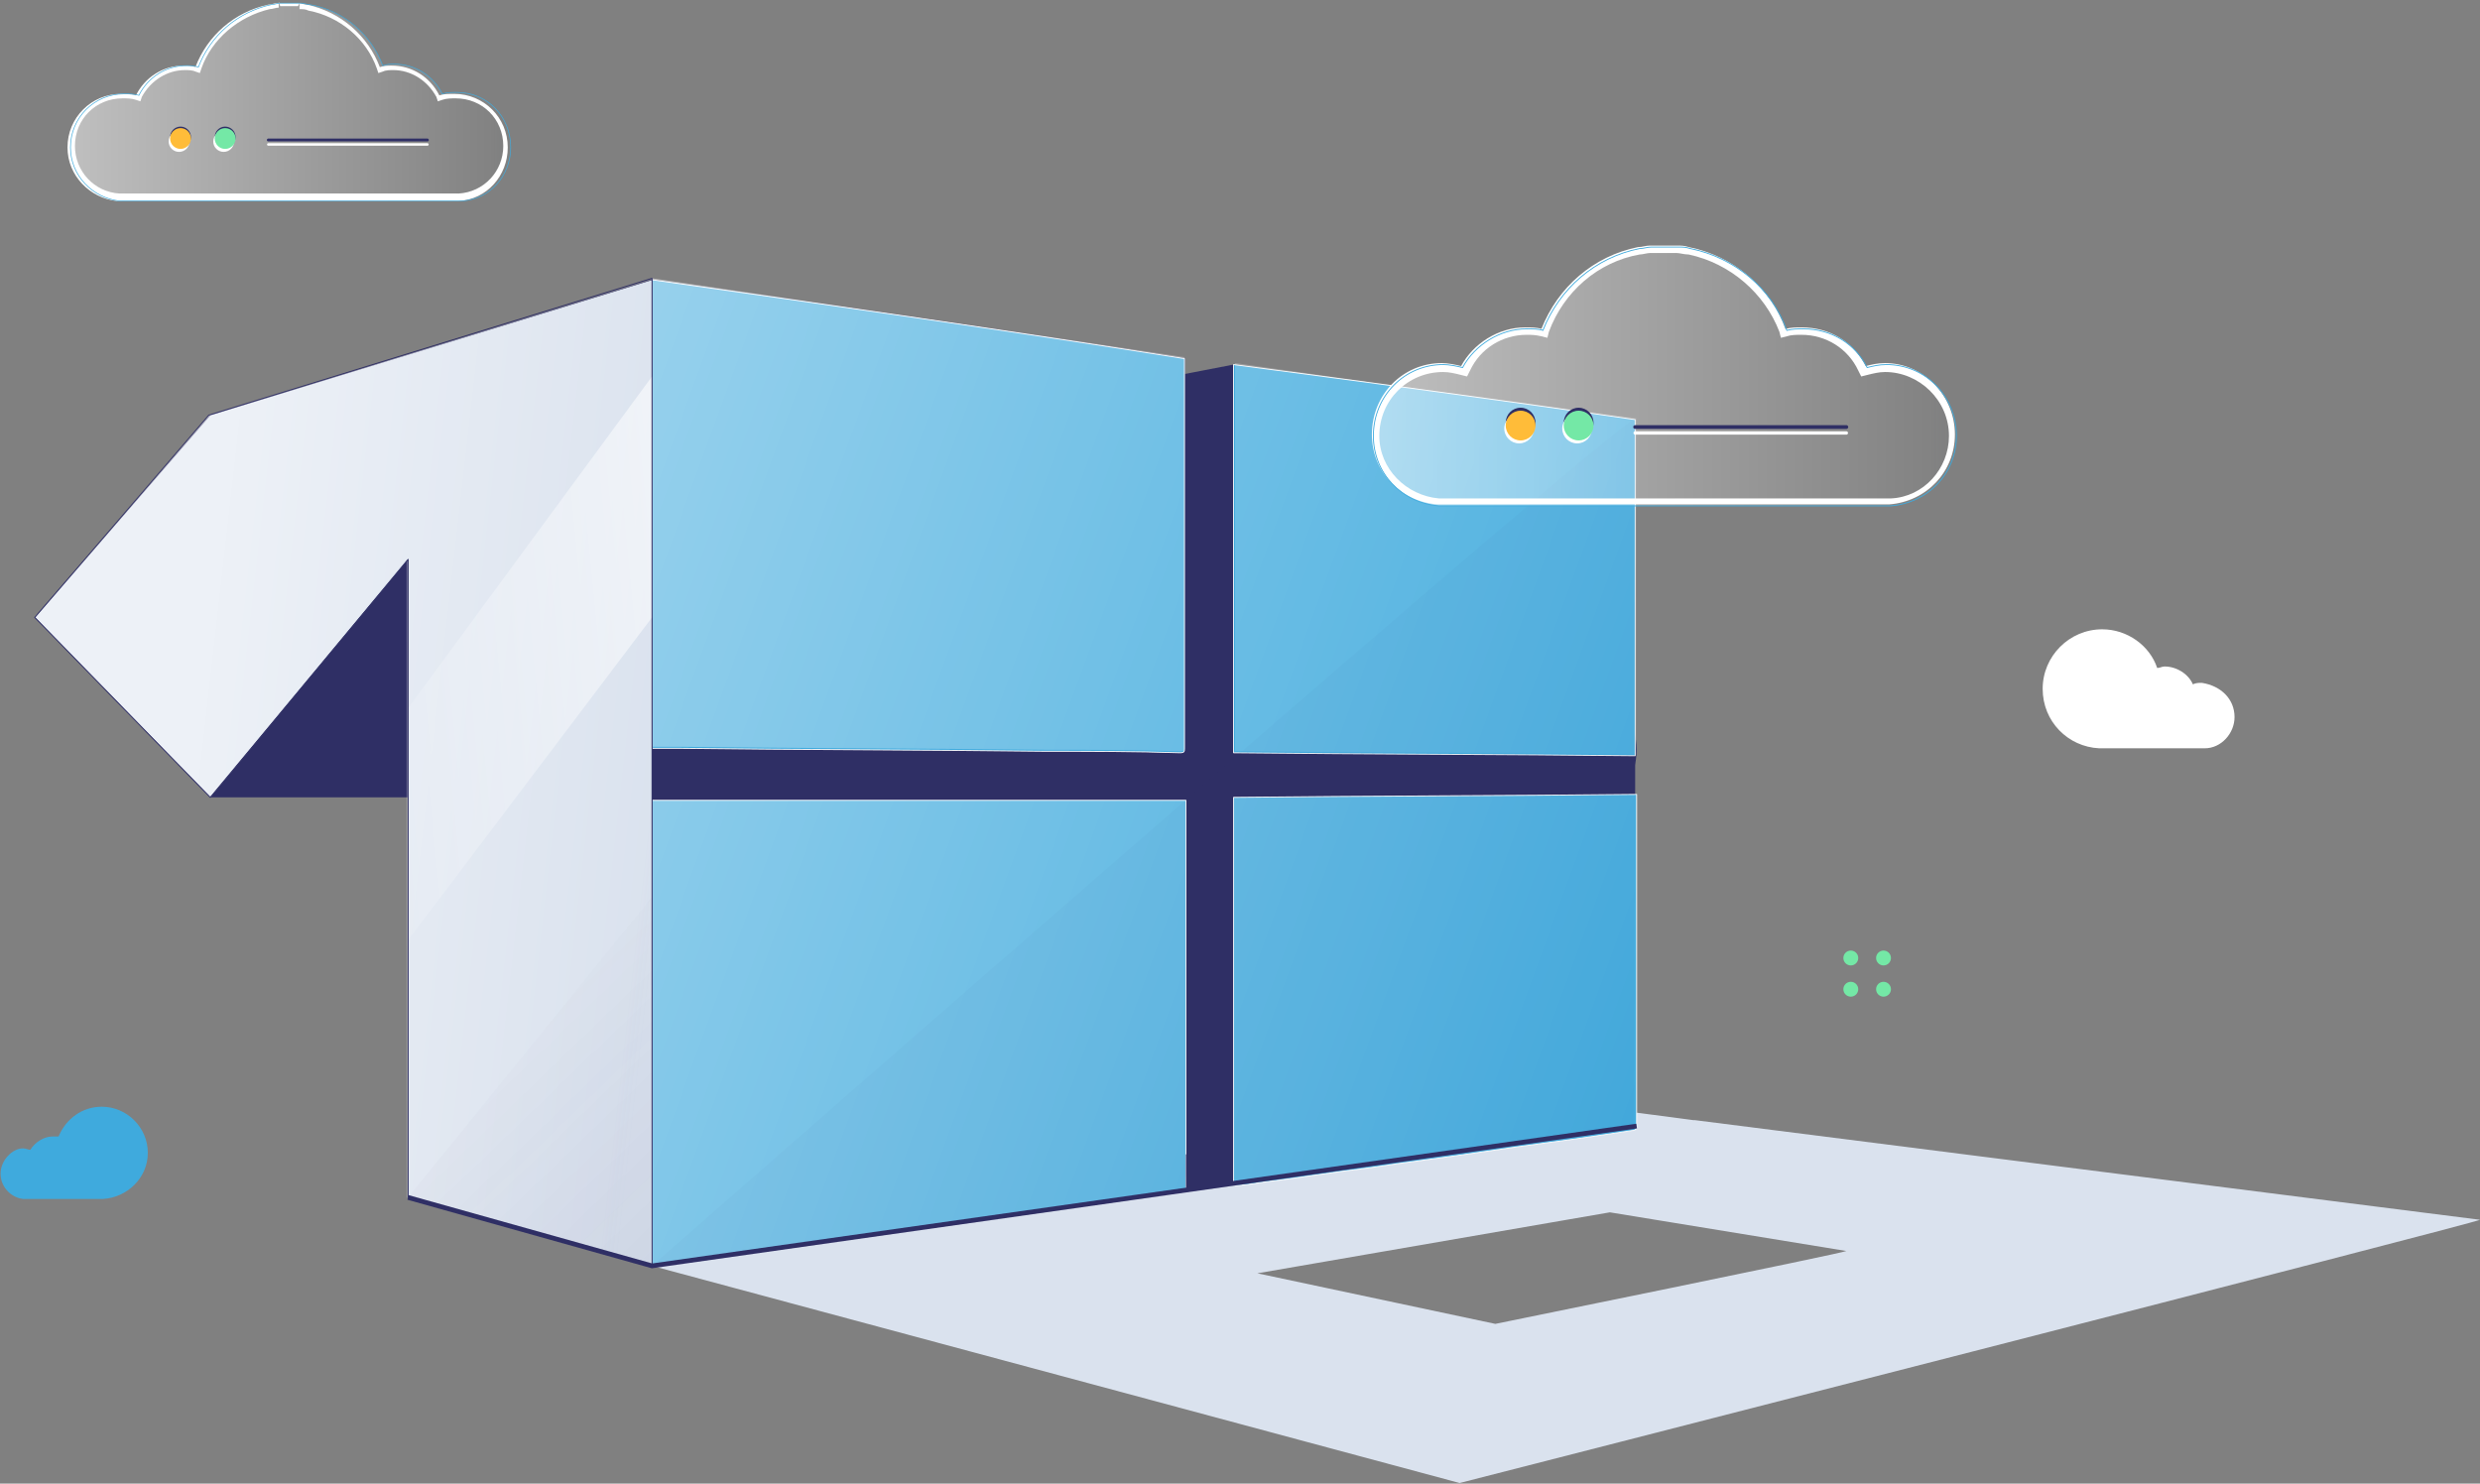 <?xml version="1.0" encoding="UTF-8"?> <svg xmlns="http://www.w3.org/2000/svg" width="453" height="271" viewBox="0 0 453 271" fill="none"><rect x="0" y="0" width="453" height="271" fill="#808080" stroke="none"/><path d="M309.544 204.606H309.272L298.949 203.247L295.417 206.508L230.486 215.473C228.041 212.756 221.521 210.854 213.914 210.854C204.133 210.854 196.255 214.115 196.255 218.19C196.255 219.005 196.526 219.548 197.07 220.363L119.098 231.23L266.619 270.895C266.619 270.895 454.619 222.808 452.989 222.808L309.544 204.606ZM229.671 232.589L294.058 221.45L337.255 228.513C337.255 228.785 273.139 241.826 273.139 241.826L229.671 232.589Z" fill="#DAE2EE"></path><path d="M298.677 137.773V148.64L289.168 146.195C289.168 146.195 289.168 144.837 289.168 144.022C289.168 143.207 298.677 137.773 298.677 137.773Z" fill="#2F2F65"></path><path d="M195.983 171.733C252.849 171.733 298.949 156.164 298.949 136.958C298.949 117.753 252.849 102.184 195.983 102.184C139.117 102.184 93.017 117.753 93.017 136.958C93.017 156.164 139.117 171.733 195.983 171.733Z" fill="#2F2F65"></path><path d="M215.544 137.23L175.064 138.045H174.52L111.763 139.403V132.612L125.347 132.068H207.665L215.544 137.23Z" fill="#2F2F65"></path><path d="M225.324 66.594V137.502L175.064 138.045L215.544 137.23L207.665 132.068H174.521V76.374L225.324 66.594Z" fill="#2F2F65"></path><path d="M225.324 145.924V216.56L175.879 207.594L174.521 207.323V145.924H225.324Z" fill="#2F2F65"></path><path d="M119.098 51.108C119.098 79.634 119.098 108.161 119.098 136.687C120.728 136.687 122.63 136.687 124.26 136.687C146.538 136.958 168.544 136.958 190.821 137.23C198.971 137.23 207.393 137.23 215.544 137.502C216.359 137.502 216.359 137.23 216.359 136.687C216.359 113.322 216.359 89.958 216.359 66.322C216.359 66.051 216.359 65.779 216.359 65.507C184.029 60.345 151.7 55.727 119.098 51.108Z" fill="#FAFBFC" stroke="#2F2F65" stroke-width="0.165" stroke-miterlimit="10" stroke-linecap="round" stroke-linejoin="round"></path><path d="M119.098 51.108C119.098 79.634 119.098 108.161 119.098 136.687C120.728 136.687 122.63 136.687 124.26 136.687C146.538 136.958 168.544 136.958 190.821 137.23C198.971 137.23 207.393 137.23 215.544 137.502C216.359 137.502 216.359 137.23 216.359 136.687C216.359 113.322 216.359 89.958 216.359 66.322C216.359 66.051 216.359 65.779 216.359 65.507C184.029 60.345 151.7 55.727 119.098 51.108Z" fill="#3FAADD" stroke="#FAFBFC" stroke-width="0.165" stroke-miterlimit="10" stroke-linecap="round" stroke-linejoin="round"></path><path d="M216.63 146.195C184.029 146.195 151.7 146.195 119.098 146.195C119.098 174.721 119.098 202.976 119.098 231.23C121.543 230.958 123.989 230.687 126.162 230.143C134.041 229.057 141.648 227.97 149.526 226.883C157.405 225.797 165.012 224.71 172.89 223.623C180.226 222.536 187.561 221.45 194.896 220.635C201.96 219.548 209.023 218.733 216.087 217.646C216.63 217.646 216.63 217.375 216.63 216.831C216.63 214.115 216.63 211.398 216.63 208.409C216.63 188.033 216.63 167.658 216.63 147.01C216.63 146.739 216.63 146.467 216.63 146.195Z" fill="#3FAADD" stroke="#FAFBFC" stroke-width="0.165" stroke-miterlimit="10" stroke-linecap="round" stroke-linejoin="round"></path><path d="M298.949 145.109V195.912C298.949 199.172 298.949 202.432 298.949 205.693C298.949 206.236 298.677 206.508 298.134 206.508C296.232 206.779 294.602 207.051 292.7 207.323C285.636 208.409 278.573 209.224 271.509 210.311C264.446 211.398 257.382 212.213 250.318 213.3C243.526 214.115 237.006 215.201 230.214 216.016C228.584 216.288 226.954 216.56 225.324 216.56V145.652C250.047 145.38 274.226 145.38 298.949 145.109Z" fill="#3FAADD" stroke="#FAFBFC" stroke-width="0.165" stroke-miterlimit="10" stroke-linecap="round" stroke-linejoin="round"></path><path d="M225.324 66.594C225.324 90.23 225.324 113.866 225.324 137.502C249.775 137.773 274.226 137.773 298.677 138.045C298.677 117.669 298.677 97.293 298.677 76.646C274.498 73.114 250.047 69.854 225.324 66.594Z" fill="#3FAADD" stroke="#FAFBFC" stroke-width="0.165" stroke-miterlimit="10" stroke-linecap="round" stroke-linejoin="round"></path><g opacity="0.5"><path d="M119.098 50.837C119.098 79.363 119.098 107.889 119.098 136.415C120.728 136.415 122.63 136.415 124.26 136.415C146.538 136.687 168.544 136.687 190.821 136.958C198.971 136.958 207.393 136.958 215.544 137.23C216.359 137.23 216.359 136.958 216.359 136.415C216.359 113.051 216.359 89.686 216.359 66.051C216.359 65.779 216.359 65.507 216.359 65.236C184.029 60.345 151.7 55.727 119.098 50.837Z" fill="url(#paint0_linear_8352_143161)"></path></g><g opacity="0.5"><path d="M216.63 146.195C184.029 146.195 151.7 146.195 119.098 146.195C119.098 174.721 119.098 202.976 119.098 231.23C121.543 230.958 123.989 230.687 126.162 230.143C134.041 229.057 141.648 227.97 149.526 226.883C157.405 225.797 165.012 224.71 172.89 223.623C180.226 222.536 187.561 221.45 194.896 220.635C201.96 219.548 209.023 218.733 216.087 217.646C216.63 217.646 216.63 217.375 216.63 216.831C216.63 214.115 216.63 211.398 216.63 208.409C216.63 188.033 216.63 167.658 216.63 147.01C216.63 146.739 216.63 146.467 216.63 146.195Z" fill="url(#paint1_linear_8352_143161)"></path></g><g opacity="0.5"><path d="M298.949 145.109V195.912C298.949 199.172 298.949 202.432 298.949 205.693C298.949 206.236 298.677 206.508 298.134 206.508C296.232 206.779 294.602 207.051 292.7 207.323C285.636 208.409 278.573 209.224 271.509 210.311C264.446 211.398 257.382 212.213 250.318 213.3C243.526 214.115 237.006 215.201 230.214 216.016C228.584 216.288 226.954 216.56 225.324 216.56V145.652C250.047 145.38 274.498 145.109 298.949 145.109Z" fill="url(#paint2_linear_8352_143161)"></path></g><g opacity="0.5"><path d="M225.596 66.322C225.596 89.958 225.596 113.594 225.596 137.23C250.047 137.502 274.498 137.502 298.949 137.773C298.949 117.398 298.949 97.022 298.949 76.374C274.498 73.114 250.047 69.854 225.596 66.322Z" fill="url(#paint3_linear_8352_143161)"></path></g><path d="M74.543 102.184V145.652H38.41L74.543 102.184Z" fill="#2F2F65"></path><path d="M119.098 51.108V231.23L74.543 218.733V102.184L38.41 145.652L6.352 112.779L38.41 75.831L119.098 51.108Z" fill="#DAE2EE" stroke="#2F2F65" stroke-width="0.101" stroke-miterlimit="10" stroke-linecap="round" stroke-linejoin="round"></path><g opacity="0.5"><path d="M118.827 51.108V231.23L74.272 218.733V102.184L38.41 145.652L6.352 112.779L38.139 75.831L118.827 51.108Z" fill="url(#paint4_linear_8352_143161)"></path></g><path d="M119.098 68.767L74.543 129.351V171.733L119.098 112.779V68.767Z" fill="url(#paint5_linear_8352_143161)"></path><path opacity="0.1" d="M119.098 163.854L74.543 218.733L118.827 231.23L119.098 163.854Z" fill="url(#paint6_linear_8352_143161)"></path><path d="M119.098 50.837V231.23L74.543 218.733V102.184L38.41 145.652L6.352 112.779L38.139 75.831L119.098 50.837Z" stroke="#2F2F65" stroke-width="0.165" stroke-miterlimit="10" stroke-linecap="round" stroke-linejoin="round"></path><path opacity="0.03" d="M298.949 76.374C298.949 76.374 298.405 76.646 297.59 77.189C280.746 89.415 119.098 231.23 119.098 231.23L298.405 206.508" fill="#2F2F65"></path><path d="M298.949 205.693L119.098 231.23L74.543 218.733" stroke="#2F2F65" stroke-width="0.867" stroke-miterlimit="10"></path><path d="M216.63 210.854V217.646L224.509 216.56C224.509 216.56 224.237 214.93 223.694 214.658C223.151 214.386 222.064 213.3 222.064 213.3L216.902 210.854H216.63Z" fill="#2F2F65"></path><path d="M408.163 130.981C408.163 133.97 405.718 136.687 402.729 136.687H383.44C377.735 136.415 373.116 131.796 373.116 125.82C373.116 119.843 378.007 114.953 383.983 114.953C388.602 114.953 392.677 117.941 394.036 122.016C394.579 122.016 394.851 121.744 395.394 121.744C397.567 121.744 399.741 123.103 400.556 125.005C401.099 124.733 401.642 124.733 402.186 124.733C405.718 125.276 408.163 127.721 408.163 130.981Z" fill="white"></path><g opacity="0.5"><path d="M83.509 16.877C82.422 16.877 81.607 16.877 80.792 17.149C79.162 13.889 75.902 11.715 72.098 11.715C71.283 11.715 70.74 11.715 69.925 11.987C67.751 6.282 62.59 1.935 56.613 0.848C56.069 0.848 55.526 0.576 54.983 0.576C54.983 0.576 54.983 0.576 54.711 0.576C54.168 0.576 53.624 0.576 53.081 0.576C52.538 0.576 51.994 0.576 51.451 0.576C51.451 0.576 51.451 0.576 51.179 0.576C50.636 0.576 50.093 0.848 49.549 0.848C43.301 2.206 38.41 6.553 36.237 12.258C35.422 11.987 34.879 11.987 34.063 11.987C30.26 11.987 27 14.16 25.37 17.42C24.555 17.149 23.468 17.149 22.653 17.149C17.22 17.149 12.873 21.495 12.873 26.929C12.873 32.091 16.948 36.166 21.838 36.709H52.538H53.624H84.324C89.486 36.438 93.289 32.091 93.289 26.929C93.289 21.224 88.942 16.877 83.509 16.877Z" fill="url(#paint7_linear_8352_143161)"></path></g><path d="M54.711 0.576V1.663C55.254 1.663 55.798 1.663 56.341 1.935C62.046 3.022 66.936 7.097 68.838 12.53L69.11 13.345L69.925 13.074C70.468 12.802 71.283 12.802 71.827 12.802C75.087 12.802 78.075 14.704 79.705 17.692L79.977 18.507L80.792 18.235C81.607 17.964 82.422 17.964 83.237 17.964C88.127 17.964 91.931 21.767 91.931 26.657C91.931 31.276 88.399 35.08 83.78 35.351H53.624H52.538H21.838C17.22 35.08 13.688 31.276 13.688 26.657C13.688 21.767 17.491 17.964 22.381 17.964C23.196 17.964 24.012 17.964 24.826 18.235L25.642 18.507L25.913 17.692C27.543 14.704 30.532 12.802 33.792 12.802C34.335 12.802 35.15 12.802 35.694 13.074L36.509 13.345L36.78 12.53C38.682 7.097 43.572 3.022 49.277 1.663C49.821 1.663 50.364 1.392 50.907 1.392V0.305L51.179 1.12C51.722 1.12 52.266 1.12 52.809 1.12C53.353 1.12 53.896 1.12 54.439 1.12L54.711 0.576ZM52.809 0.576C52.266 0.576 51.722 0.576 50.907 0.576C50.907 0.576 50.907 0.576 50.636 0.576C50.093 0.576 49.549 0.848 49.006 0.848C42.757 2.207 37.867 6.553 35.694 12.259C34.879 11.987 34.335 11.987 33.52 11.987C29.717 11.987 26.457 14.16 24.826 17.421C24.012 17.149 22.925 17.149 22.11 17.149C16.676 17.149 12.329 21.496 12.329 26.929C12.329 32.091 16.404 36.166 21.295 36.709H51.994H53.081H83.78C88.942 36.438 92.746 32.091 92.746 26.929C92.746 21.496 88.399 17.149 82.965 17.149C81.879 17.149 81.064 17.149 80.249 17.421C78.618 14.16 75.358 11.987 71.555 11.987C70.74 11.987 70.197 11.987 69.382 12.259C67.208 6.553 62.318 2.207 56.069 0.848C55.526 0.848 54.983 0.576 54.439 0.576C54.439 0.576 54.439 0.576 54.168 0.576C54.168 0.576 53.624 0.576 52.809 0.576Z" fill="white"></path><path d="M83.509 16.877C82.422 16.877 81.607 16.877 80.792 17.149C79.162 13.889 75.902 11.715 72.098 11.715C71.283 11.715 70.74 11.715 69.925 11.987C67.751 6.282 62.861 1.935 56.613 0.848C56.069 0.848 55.526 0.576 54.983 0.576C54.983 0.576 54.983 0.576 54.711 0.576C54.168 0.576 53.624 0.576 53.081 0.576C52.538 0.576 51.994 0.576 51.451 0.576C51.451 0.576 51.451 0.576 51.179 0.576C50.636 0.576 50.093 0.848 49.549 0.848C43.301 2.206 38.41 6.553 36.237 12.258C35.422 11.987 34.879 11.987 34.063 11.987C30.26 11.987 27 14.16 25.37 17.42C24.555 17.149 23.468 17.149 22.653 17.149C17.22 17.149 12.873 21.495 12.873 26.929C12.873 32.091 16.948 36.166 21.838 36.709H52.538H53.624H84.324C89.486 36.438 93.289 32.091 93.289 26.929C93.289 21.224 88.942 16.877 83.509 16.877Z" stroke="#3FAADD" stroke-width="0.12" stroke-miterlimit="10"></path><path d="M32.977 26.929C34.027 26.929 34.879 26.078 34.879 25.027C34.879 23.977 34.027 23.126 32.977 23.126C31.927 23.126 31.075 23.977 31.075 25.027C31.075 26.078 31.927 26.929 32.977 26.929Z" fill="#2F2F65"></path><path d="M32.705 27.744C33.755 27.744 34.607 26.893 34.607 25.843C34.607 24.792 33.755 23.941 32.705 23.941C31.655 23.941 30.803 24.792 30.803 25.843C30.803 26.893 31.655 27.744 32.705 27.744Z" fill="white"></path><path d="M32.977 27.201C34.027 27.201 34.879 26.349 34.879 25.299C34.879 24.249 34.027 23.397 32.977 23.397C31.927 23.397 31.075 24.249 31.075 25.299C31.075 26.349 31.927 27.201 32.977 27.201Z" fill="#FFBC39"></path><path d="M41.127 26.929C42.177 26.929 43.029 26.078 43.029 25.027C43.029 23.977 42.177 23.126 41.127 23.126C40.077 23.126 39.225 23.977 39.225 25.027C39.225 26.078 40.077 26.929 41.127 26.929Z" fill="#2F2F65"></path><path d="M40.855 27.744C41.906 27.744 42.757 26.893 42.757 25.843C42.757 24.792 41.906 23.941 40.855 23.941C39.805 23.941 38.954 24.792 38.954 25.843C38.954 26.893 39.805 27.744 40.855 27.744Z" fill="white"></path><path d="M41.127 27.201C42.177 27.201 43.029 26.349 43.029 25.299C43.029 24.249 42.177 23.397 41.127 23.397C40.077 23.397 39.225 24.249 39.225 25.299C39.225 26.349 40.077 27.201 41.127 27.201Z" fill="#74E8A6"></path><path d="M49.006 26.386H78.075" stroke="white" stroke-width="0.46" stroke-miterlimit="10" stroke-linecap="round"></path><path d="M49.006 25.571H78.075" stroke="#2F2F65" stroke-width="0.523" stroke-miterlimit="10" stroke-linecap="round"></path><path d="M0.104 214.386C0.104 216.831 2.006 218.733 4.179 219.005H18.85C23.196 218.733 27 215.201 27 210.583C27 205.964 23.196 202.161 18.578 202.161C15.046 202.161 12.058 204.334 10.699 207.594C10.428 207.594 10.156 207.594 9.613 207.594C7.983 207.594 6.352 208.681 5.537 210.039C5.266 210.039 4.722 209.768 4.179 209.768C2.277 209.768 0.104 211.941 0.104 214.386Z" fill="#3FAADD"></path><g opacity="0.5"><path d="M344.59 66.594C343.232 66.594 342.145 66.866 341.059 67.138C338.885 62.791 334.538 60.074 329.376 60.074C328.29 60.074 327.475 60.074 326.388 60.346C323.671 52.739 316.879 47.033 308.729 45.403C307.914 45.132 307.371 45.132 306.556 45.132H306.284C305.469 45.132 304.654 45.132 304.11 45.132C303.295 45.132 302.48 45.132 301.937 45.132H301.665C300.85 45.132 300.307 45.403 299.492 45.403C291.342 47.033 284.821 52.739 281.833 60.346C281.018 60.074 279.931 60.074 278.845 60.074C273.954 60.074 269.336 63.062 267.162 67.138C266.076 66.866 264.717 66.594 263.631 66.594C256.567 66.594 250.862 72.299 250.862 79.635C250.862 86.427 256.024 91.86 262.816 92.403H303.295H304.925H345.405C352.197 91.86 357.359 86.427 357.359 79.635C357.359 72.299 351.654 66.594 344.59 66.594Z" fill="url(#paint8_linear_8352_143161)"></path></g><path d="M303.839 46.218C304.654 46.218 305.469 46.218 306.284 46.218C306.827 46.218 307.642 46.49 308.457 46.49C316.064 48.12 322.313 53.554 325.03 60.617L325.301 61.704L326.388 61.432C327.203 61.161 328.018 61.16 329.105 61.16C333.452 61.16 337.527 63.606 339.429 67.681L339.972 68.767L341.059 68.496C342.145 68.224 343.232 67.953 344.319 67.953C350.567 67.953 356.001 73.114 356.001 79.635C356.001 85.612 351.382 90.773 345.405 91.045H304.926H303.295H262.816C256.839 90.502 251.949 85.612 251.949 79.635C251.949 73.114 257.11 67.953 263.631 67.953C264.717 67.953 265.804 68.224 266.891 68.496L267.977 68.767L268.521 67.681C270.423 63.606 274.498 61.16 278.845 61.16C279.66 61.16 280.475 61.161 281.561 61.432L282.648 61.704L282.92 60.617C285.636 53.282 291.885 47.848 299.492 46.49C300.035 46.49 300.85 46.218 301.394 46.218H301.665C302.752 46.218 303.295 46.218 303.839 46.218ZM304.111 44.86C303.295 44.86 302.48 44.86 301.665 44.86H301.394C300.579 44.86 300.035 45.132 299.22 45.132C291.07 46.762 284.55 52.467 281.561 60.074C280.746 59.802 279.66 59.802 278.573 59.802C273.683 59.802 269.064 62.791 266.891 66.866C265.804 66.594 264.446 66.322 263.359 66.322C256.295 66.322 250.59 72.028 250.59 79.363C250.59 86.155 255.752 91.588 262.544 92.132H303.024H304.654H345.134C351.926 91.588 357.088 86.155 357.088 79.363C357.088 72.299 351.382 66.322 344.319 66.322C342.96 66.322 341.874 66.594 340.787 66.866C338.614 62.519 334.267 59.802 329.105 59.802C328.018 59.802 327.203 59.802 326.116 60.074C323.4 52.467 316.608 46.762 308.457 45.132C307.642 44.86 307.099 44.86 306.284 44.86H306.012C305.741 44.86 304.926 44.86 304.111 44.86Z" fill="white"></path><path d="M344.59 66.594C343.232 66.594 342.145 66.866 341.059 67.138C338.885 62.791 334.538 60.074 329.376 60.074C328.29 60.074 327.475 60.074 326.388 60.346C323.671 52.739 316.879 47.033 308.729 45.403C307.914 45.132 307.371 45.132 306.556 45.132H306.284C305.469 45.132 304.654 45.132 304.11 45.132C303.295 45.132 302.48 45.132 301.937 45.132H301.665C300.85 45.132 300.307 45.403 299.492 45.403C291.342 47.033 284.821 52.739 281.833 60.346C281.018 60.074 279.931 60.074 278.845 60.074C273.954 60.074 269.336 63.062 267.162 67.138C266.076 66.866 264.717 66.594 263.631 66.594C256.567 66.594 250.862 72.299 250.862 79.635C250.862 86.427 256.024 91.86 262.816 92.403H303.295H304.925H345.405C352.197 91.86 357.359 86.427 357.359 79.635C357.359 72.299 351.654 66.594 344.59 66.594Z" stroke="#3FAADD" stroke-width="0.159" stroke-miterlimit="10"></path><path d="M277.758 79.906C279.258 79.906 280.475 78.69 280.475 77.189C280.475 75.689 279.258 74.473 277.758 74.473C276.257 74.473 275.041 75.689 275.041 77.189C275.041 78.69 276.257 79.906 277.758 79.906Z" fill="#2F2F65"></path><path d="M277.486 80.993C278.987 80.993 280.203 79.777 280.203 78.276C280.203 76.776 278.987 75.56 277.486 75.56C275.986 75.56 274.769 76.776 274.769 78.276C274.769 79.777 275.986 80.993 277.486 80.993Z" fill="white"></path><path d="M277.758 80.45C279.258 80.45 280.475 79.233 280.475 77.733C280.475 76.233 279.258 75.016 277.758 75.016C276.257 75.016 275.041 76.233 275.041 77.733C275.041 79.233 276.257 80.45 277.758 80.45Z" fill="#FFBC39"></path><path d="M288.353 79.906C289.854 79.906 291.07 78.69 291.07 77.189C291.07 75.689 289.854 74.473 288.353 74.473C286.853 74.473 285.636 75.689 285.636 77.189C285.636 78.69 286.853 79.906 288.353 79.906Z" fill="#2F2F65"></path><path d="M288.082 80.993C289.582 80.993 290.798 79.777 290.798 78.276C290.798 76.776 289.582 75.56 288.082 75.56C286.581 75.56 285.365 76.776 285.365 78.276C285.365 79.777 286.581 80.993 288.082 80.993Z" fill="white"></path><path d="M288.353 80.45C289.854 80.45 291.07 79.233 291.07 77.733C291.07 76.233 289.854 75.016 288.353 75.016C286.853 75.016 285.636 76.233 285.636 77.733C285.636 79.233 286.853 80.45 288.353 80.45Z" fill="#74E8A6"></path><path d="M298.677 79.091H337.255" stroke="white" stroke-width="0.609" stroke-miterlimit="10" stroke-linecap="round"></path><path d="M298.677 78.005H337.255" stroke="#2F2F65" stroke-width="0.693" stroke-miterlimit="10" stroke-linecap="round"></path><path d="M344.047 182.057C344.797 182.057 345.405 181.448 345.405 180.698C345.405 179.948 344.797 179.34 344.047 179.34C343.297 179.34 342.689 179.948 342.689 180.698C342.689 181.448 343.297 182.057 344.047 182.057Z" fill="#74E8A6"></path><path d="M338.07 182.057C338.82 182.057 339.429 181.448 339.429 180.698C339.429 179.948 338.82 179.34 338.07 179.34C337.32 179.34 336.712 179.948 336.712 180.698C336.712 181.448 337.32 182.057 338.07 182.057Z" fill="#74E8A6"></path><path d="M344.047 176.351C344.797 176.351 345.405 175.743 345.405 174.993C345.405 174.243 344.797 173.635 344.047 173.635C343.297 173.635 342.689 174.243 342.689 174.993C342.689 175.743 343.297 176.351 344.047 176.351Z" fill="#74E8A6"></path><path d="M338.07 176.351C338.82 176.351 339.429 175.743 339.429 174.993C339.429 174.243 338.82 173.635 338.07 173.635C337.32 173.635 336.712 174.243 336.712 174.993C336.712 175.743 337.32 176.351 338.07 176.351Z" fill="#74E8A6"></path><defs><linearGradient id="paint0_linear_8352_143161" x1="87.212" y1="71.437" x2="328.777" y2="159.334" gradientUnits="userSpaceOnUse"><stop stop-color="white"></stop><stop offset="0.958" stop-color="white" stop-opacity="0.04"></stop><stop offset="1" stop-color="#4F80C0" stop-opacity="0"></stop></linearGradient><linearGradient id="paint1_linear_8352_143161" x1="58.978" y1="149.028" x2="300.543" y2="236.926" gradientUnits="userSpaceOnUse"><stop stop-color="white"></stop><stop offset="0.958" stop-color="white" stop-opacity="0.04"></stop><stop offset="1" stop-color="#4F80C0" stop-opacity="0"></stop></linearGradient><linearGradient id="paint2_linear_8352_143161" x1="72.567" y1="111.684" x2="314.132" y2="199.581" gradientUnits="userSpaceOnUse"><stop stop-color="white"></stop><stop offset="0.958" stop-color="white" stop-opacity="0.04"></stop><stop offset="1" stop-color="#4F80C0" stop-opacity="0"></stop></linearGradient><linearGradient id="paint3_linear_8352_143161" x1="96.283" y1="46.507" x2="337.848" y2="134.405" gradientUnits="userSpaceOnUse"><stop stop-color="white"></stop><stop offset="0.958" stop-color="white" stop-opacity="0.04"></stop><stop offset="1" stop-color="#4F80C0" stop-opacity="0"></stop></linearGradient><linearGradient id="paint4_linear_8352_143161" x1="37.303" y1="131.947" x2="122.819" y2="141.628" gradientUnits="userSpaceOnUse"><stop stop-color="white"></stop><stop offset="0.958" stop-color="white" stop-opacity="0.04"></stop><stop offset="1" stop-color="#4F80C0" stop-opacity="0"></stop></linearGradient><linearGradient id="paint5_linear_8352_143161" x1="175.108" y1="112.607" x2="57.381" y2="124.058" gradientUnits="userSpaceOnUse"><stop stop-color="white"></stop><stop offset="0.958" stop-color="white" stop-opacity="0.04"></stop></linearGradient><linearGradient id="paint6_linear_8352_143161" x1="147.027" y1="243.247" x2="87.447" y2="181.52" gradientUnits="userSpaceOnUse"><stop stop-color="#2F2F65"></stop><stop offset="0.994" stop-color="#2F2F65" stop-opacity="0"></stop></linearGradient><linearGradient id="paint7_linear_8352_143161" x1="12.621" y1="18.354" x2="93.187" y2="18.354" gradientUnits="userSpaceOnUse"><stop stop-color="white"></stop><stop offset="0.958" stop-color="white" stop-opacity="0.04"></stop><stop offset="1" stop-color="#4F80C0" stop-opacity="0"></stop></linearGradient><linearGradient id="paint8_linear_8352_143161" x1="250.738" y1="68.5" x2="357.362" y2="68.5" gradientUnits="userSpaceOnUse"><stop stop-color="white"></stop><stop offset="0.958" stop-color="white" stop-opacity="0.04"></stop><stop offset="1" stop-color="#4F80C0" stop-opacity="0"></stop></linearGradient></defs></svg> 